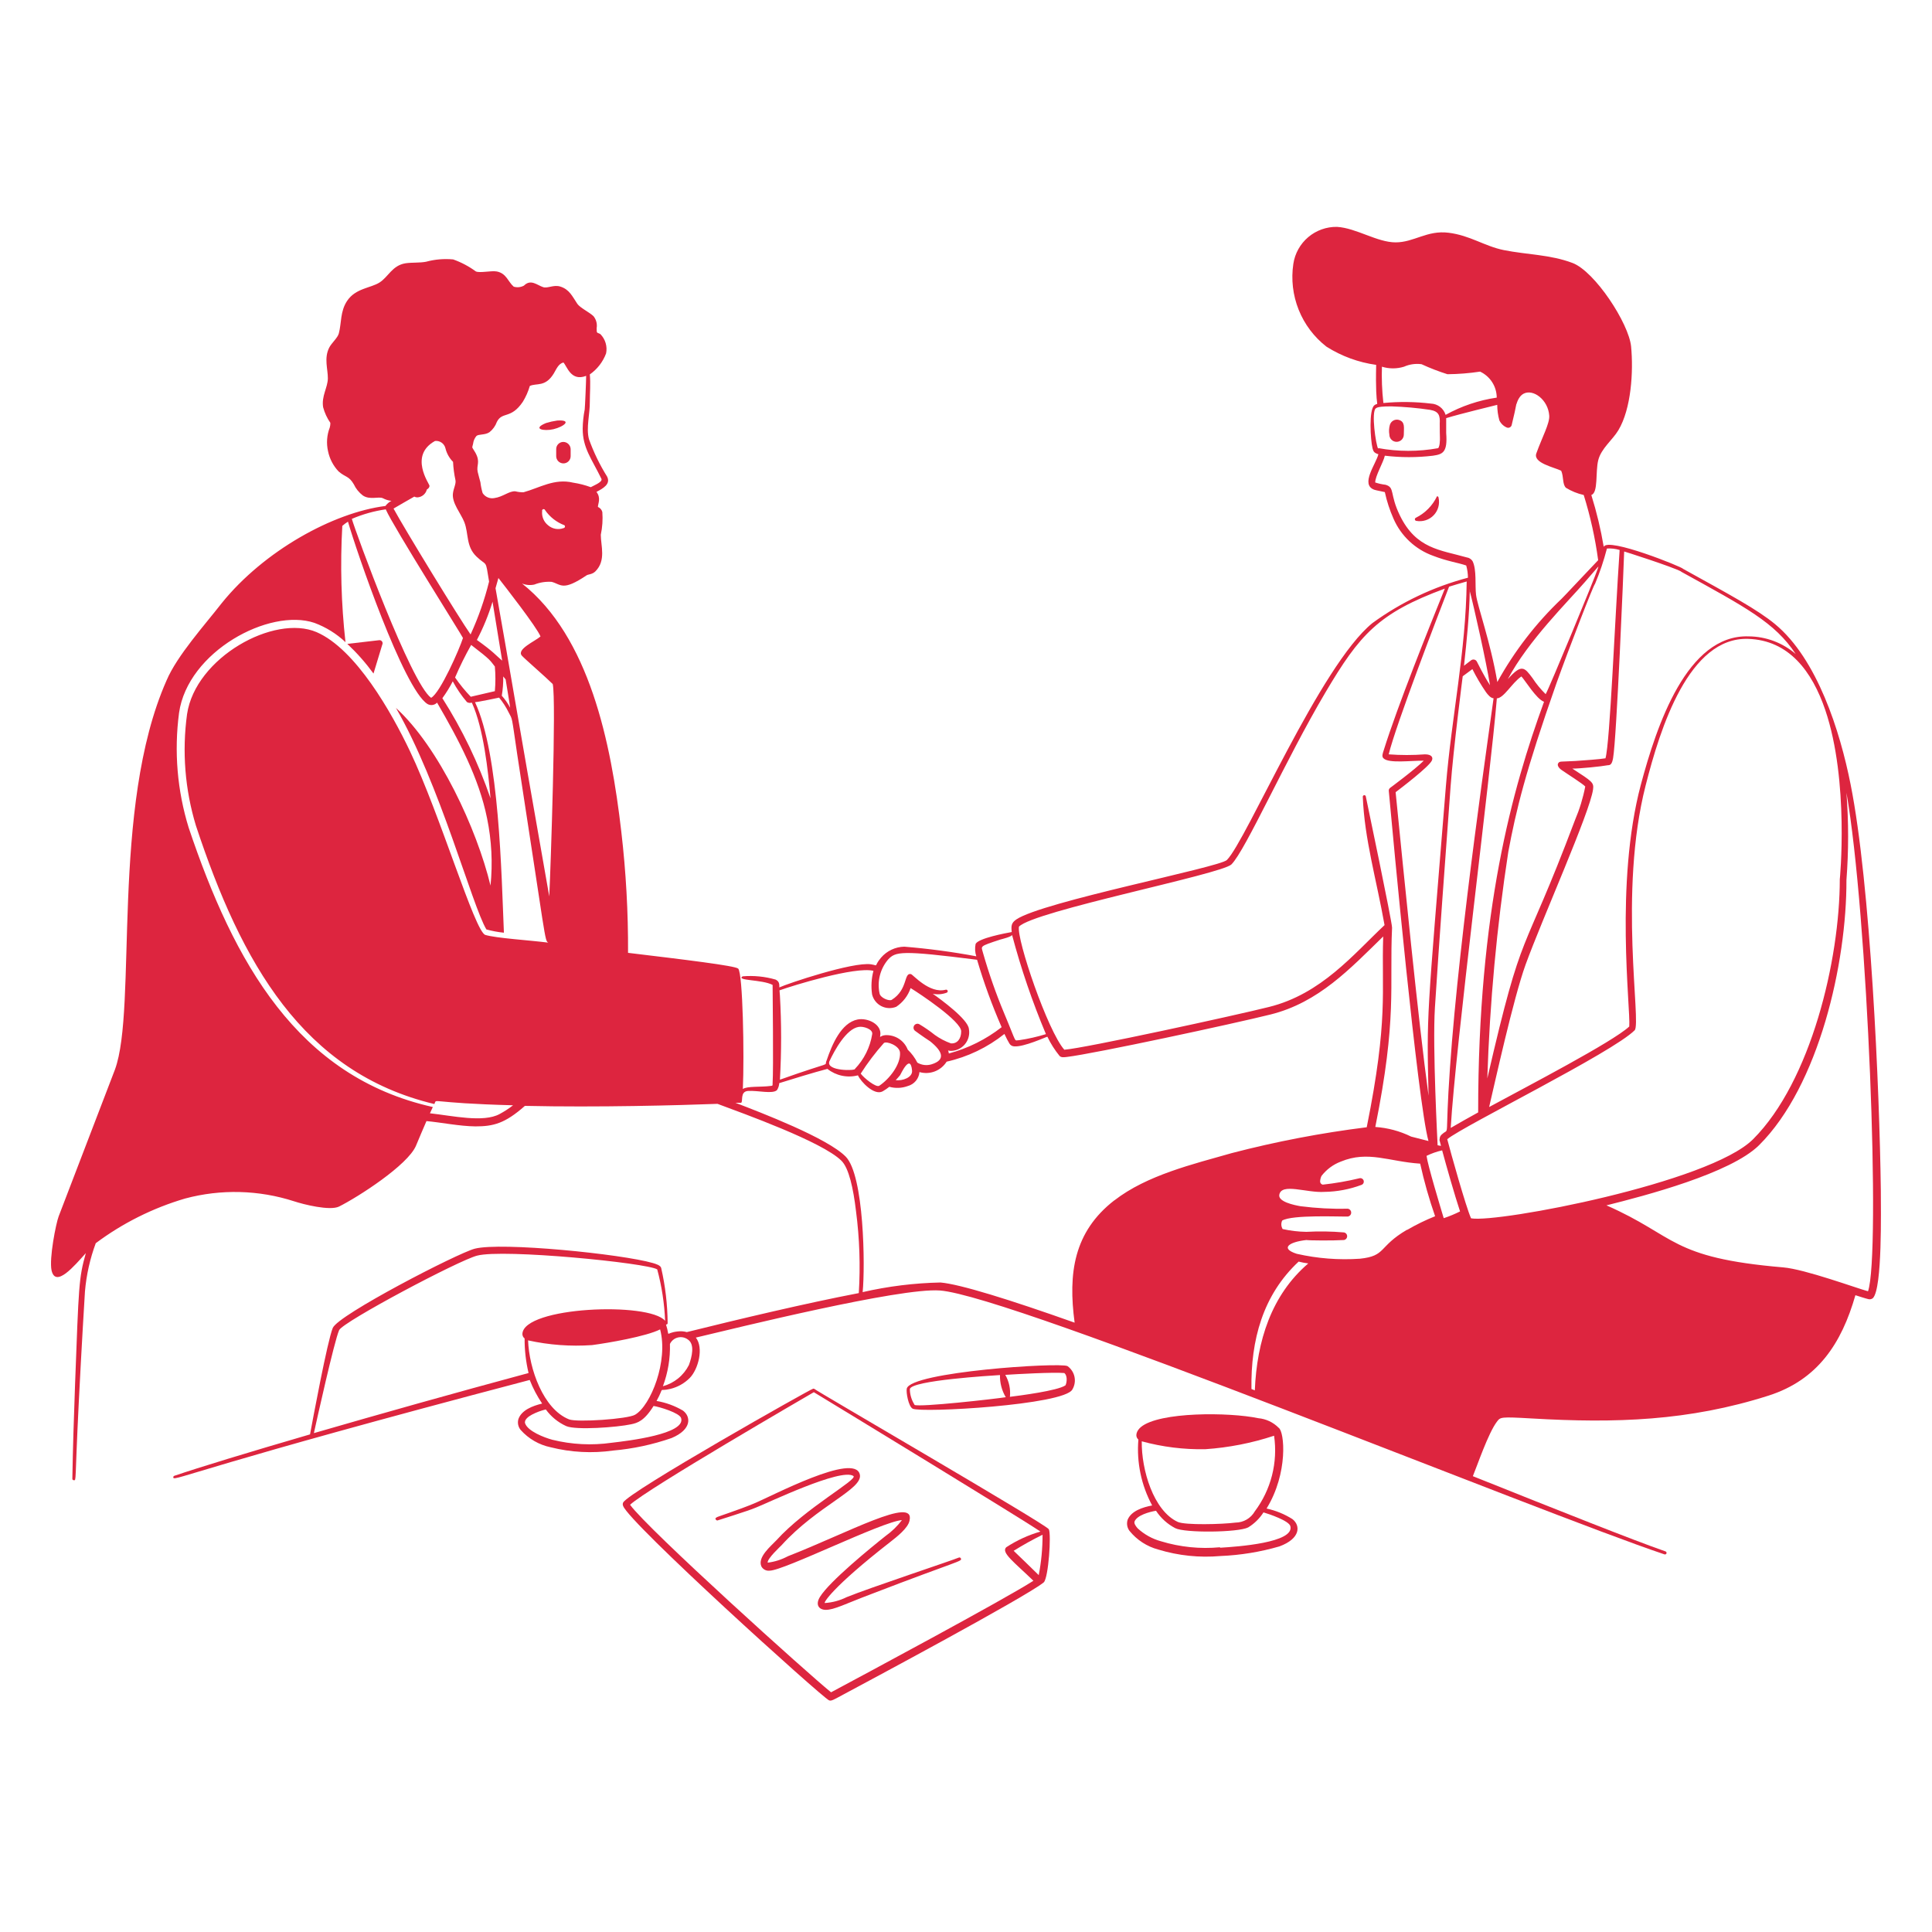 <?xml version="1.0" encoding="UTF-8"?> <svg xmlns="http://www.w3.org/2000/svg" width="331" height="331" viewBox="0 0 331 331" fill="none"><path fill-rule="evenodd" clip-rule="evenodd" d="M95.291 76.983V78.154C95.291 78.483 95.421 78.797 95.653 79.029C95.886 79.262 96.2 79.392 96.529 79.392C96.857 79.392 97.171 79.262 97.404 79.029C97.636 78.797 97.766 78.483 97.766 78.154V76.917C97.749 76.592 97.608 76.285 97.371 76.061C97.135 75.837 96.821 75.712 96.496 75.713C96.332 75.715 96.171 75.749 96.022 75.815C95.872 75.88 95.737 75.975 95.625 76.093C95.513 76.212 95.425 76.352 95.368 76.504C95.311 76.657 95.284 76.82 95.291 76.983ZM94.813 73.534C96.628 73.106 98.113 71.885 95.473 72.049C94.819 72.141 94.173 72.284 93.542 72.478C91.067 73.501 93.212 73.914 94.813 73.534ZM246.2 85.019C245.44 86.614 244.168 87.909 242.587 88.698C242.525 88.72 242.473 88.762 242.44 88.818C242.407 88.874 242.394 88.94 242.403 89.004C242.413 89.069 242.445 89.128 242.493 89.171C242.542 89.215 242.604 89.24 242.669 89.243C243.203 89.337 243.752 89.297 244.267 89.129C244.783 88.96 245.249 88.667 245.624 88.276C245.999 87.884 246.272 87.406 246.419 86.884C246.565 86.362 246.581 85.812 246.464 85.282C246.464 85.213 246.436 85.145 246.387 85.096C246.337 85.046 246.27 85.019 246.2 85.019ZM239.633 71.934C239.316 71.853 238.98 71.899 238.696 72.062C238.412 72.226 238.204 72.493 238.115 72.808C237.966 73.346 237.937 73.909 238.033 74.459C238.033 74.787 238.163 75.102 238.395 75.334C238.627 75.566 238.942 75.696 239.27 75.696C239.598 75.696 239.913 75.566 240.145 75.334C240.377 75.102 240.508 74.787 240.508 74.459C240.508 73.27 240.772 72.248 239.633 71.934ZM182.89 234.047C181.553 233.37 155.995 235.036 155.351 237.907C155.219 238.534 155.632 240.944 156.358 241.34C157.793 242.099 182.378 240.713 183.731 238.04C184.116 237.389 184.243 236.619 184.087 235.879C183.931 235.14 183.504 234.486 182.89 234.047ZM156.671 240.647C156.162 239.847 155.888 238.921 155.879 237.973C156.209 236.488 169.822 235.68 171.323 235.581C171.287 236.914 171.631 238.23 172.313 239.376C170.432 239.673 157.562 241.125 156.671 240.696V240.647ZM182.527 237.347C181.223 238.271 174.607 239.112 173.023 239.31C173.161 238.004 172.884 236.687 172.231 235.548C174.194 235.416 180.481 235.07 182.345 235.235C182.84 235.598 182.857 236.719 182.527 237.379V237.347ZM139.528 237.957C139.483 237.929 139.432 237.914 139.379 237.914C139.327 237.914 139.275 237.929 139.231 237.957C139.231 237.792 107.716 255.546 106.759 257.427C106.716 257.517 106.694 257.616 106.694 257.716C106.694 257.816 106.716 257.914 106.759 258.004C107.765 260.892 140.65 290.625 142.019 291.301C142.415 291.499 142.91 291.153 144.461 290.328C147.761 288.563 175.927 273.514 178.831 271.089C179.639 270.264 180.134 262.839 179.689 261.998C179.243 261.156 139.528 238.122 139.528 237.957ZM142.382 289.932C138.868 287.143 111.032 262.063 107.947 257.806C110.818 255.1 138.587 239.013 139.429 238.518C143.686 241.108 174.326 259.753 178.253 262.393C176.178 262.993 174.203 263.9 172.396 265.083C171.455 265.99 173.798 267.673 177.049 270.825C172.082 274.026 147.448 287.226 142.382 289.932ZM177.989 269.885C177.824 269.72 173.848 265.842 173.666 265.693C175.269 264.693 176.921 263.773 178.616 262.938C178.621 265.269 178.4 267.596 177.956 269.885H177.989Z" fill="#DD253F"></path><path fill-rule="evenodd" clip-rule="evenodd" d="M164.277 266.849C163.122 267.344 149.031 272.013 145.054 273.63C143.886 274.213 142.612 274.555 141.309 274.637C141.078 274.637 142.414 272.063 152.529 264.176C153.585 263.351 155.614 261.783 155.829 260.496C156.802 256.239 145.269 262.608 134.956 266.634C133.89 267.207 132.726 267.576 131.524 267.723C131.409 267.047 133.735 264.918 133.884 264.753C140.038 257.955 147.843 255.15 147.315 252.642C146.506 248.715 132.184 256.355 129.165 257.592C126.624 258.665 122.565 259.952 122.812 259.952C122.268 260.166 122.812 260.546 122.911 260.496C123.01 260.447 128.241 258.846 129.511 258.285C131.409 257.559 144.097 251.438 146.209 252.873C147.051 253.467 138.075 258.302 133.009 263.895C132.118 264.852 129.709 266.799 130.452 268.383C130.588 268.628 130.794 268.826 131.044 268.953C131.294 269.079 131.576 269.128 131.854 269.093C134.313 269.093 151.077 260.694 154.525 260.43C153.734 261.475 152.788 262.393 151.72 263.153C149.262 265.1 142.134 270.908 140.484 273.581C139.626 274.967 140.335 275.792 141.457 275.808C142.942 275.808 144.757 274.802 149.229 273.119C164.392 267.278 164.871 267.542 164.623 266.997C164.611 266.964 164.591 266.935 164.567 266.909C164.543 266.884 164.513 266.864 164.481 266.85C164.449 266.836 164.414 266.829 164.379 266.829C164.344 266.828 164.309 266.835 164.277 266.849Z" fill="#DD253F"></path><path fill-rule="evenodd" clip-rule="evenodd" d="M322.232 203.934C322.018 186.675 320.467 151.447 317.051 134.37C315.253 125.311 311.359 112.92 304.115 106.93C301.046 104.406 296.525 101.98 288.325 97.443C288.424 97.228 275.372 91.948 274.762 93.697C274.255 90.688 273.543 87.717 272.633 84.804C273.854 84.408 273.31 80.844 273.821 78.831C274.333 76.818 276.263 75.382 277.253 73.732C279.481 70.053 279.86 63.634 279.448 59.361C279.052 55.384 273.244 46.507 269.416 45.055C265.588 43.603 261.661 43.653 257.618 42.844C254.318 42.168 251.876 40.336 248.18 39.874C244.484 39.412 242.273 41.524 239.105 41.524C235.937 41.524 232.373 39.066 229.057 38.868C227.255 38.84 225.504 39.467 224.129 40.632C222.755 41.797 221.85 43.422 221.582 45.204C221.182 47.86 221.497 50.575 222.494 53.069C223.492 55.563 225.136 57.746 227.258 59.394C229.841 61.028 232.744 62.091 235.772 62.512C235.574 70.944 236.465 68.683 235.475 69.426C234.485 70.168 234.799 75.366 235.145 76.801C235.294 77.379 235.442 77.593 236.152 77.824C235.756 79.474 232.967 83.038 235.475 83.913C235.805 84.028 237.125 84.259 237.257 84.309C237.595 85.874 238.093 87.4 238.742 88.863C239.382 90.334 240.317 91.658 241.489 92.754C242.661 93.849 244.046 94.693 245.557 95.232C247.933 96.156 249.814 96.403 251.2 96.882C251.391 97.564 251.49 98.269 251.497 98.977C245.604 100.526 240.053 103.162 235.129 106.749C226.202 113.992 213.514 144.039 210.197 147.339C208.91 148.609 178.6 154.483 174.128 157.519C173.254 158.113 173.221 158.625 173.336 159.681C172.247 159.879 167.66 160.737 167.149 161.71C166.998 162.418 167.037 163.152 167.264 163.839C163.181 163.076 159.062 162.526 154.922 162.189C154.164 162.207 153.419 162.383 152.734 162.707C152.049 163.031 151.44 163.495 150.946 164.07C149.56 165.72 150.682 165.439 149.213 165.208C146.095 164.763 134.924 168.508 133.522 169.168C133.522 168.574 133.522 168.162 132.895 167.832C131.053 167.298 129.129 167.108 127.219 167.271C126.064 168.046 130.519 167.782 132.367 168.739C132.367 170.01 132.532 183.045 132.367 185.602C132.367 186.064 132.367 185.998 132.02 186.048C130.37 186.279 127.994 186.048 127.268 186.576C127.532 180.834 127.268 166.776 126.476 165.951C125.998 165.456 117.187 164.4 107.6 163.245C107.634 156.309 107.248 149.377 106.445 142.488C104.68 127.176 100.984 109.125 89.434 99.967C90.103 100.241 90.84 100.304 91.546 100.149C92.489 99.775 93.504 99.617 94.516 99.687C96.166 100.132 96.38 101.337 100.505 98.565C100.769 98.383 101.462 98.433 102.007 97.888C103.871 96.024 102.931 93.499 102.931 91.618C103.204 90.34 103.293 89.028 103.195 87.724C103.144 87.53 103.049 87.35 102.918 87.198C102.786 87.046 102.621 86.927 102.436 86.85C102.436 86.305 103.013 85.332 102.188 84.276C103.376 83.649 104.663 82.923 104.003 81.636C102.742 79.619 101.702 77.473 100.901 75.234C100.39 73.32 101.083 70.878 101.05 68.815C101.05 67.396 101.198 65.697 101.05 64.146C102.322 63.257 103.295 62.003 103.838 60.549C103.958 59.961 103.933 59.353 103.763 58.778C103.593 58.202 103.285 57.677 102.865 57.249C102.32 56.902 102.205 57.249 102.221 56.226C102.281 55.867 102.265 55.499 102.174 55.147C102.083 54.795 101.919 54.465 101.693 54.18C101 53.503 99.416 52.761 98.921 52.068C98.08 50.83 97.585 49.593 96.001 49.098C94.879 48.735 93.823 49.444 93.064 49.197C92.024 48.867 90.952 47.745 89.764 48.933C89.498 49.077 89.207 49.167 88.907 49.198C88.607 49.229 88.304 49.201 88.015 49.114C87.025 48.273 86.777 46.821 85.094 46.507C84.137 46.342 82.256 46.804 81.53 46.507C80.341 45.632 79.028 44.937 77.636 44.445C76.079 44.297 74.509 44.431 73 44.841C71.944 45.055 70.591 44.94 69.485 45.105C67.192 45.468 66.532 47.448 65.014 48.405C63.496 49.362 60.938 49.378 59.486 51.523C58.265 53.338 58.529 55.302 58.051 57.117C57.853 57.892 56.797 58.767 56.401 59.559C55.477 61.39 56.186 63.238 56.17 64.822C56.153 66.406 55.048 67.858 55.361 69.772C55.616 70.728 56.035 71.633 56.599 72.445C56.605 72.713 56.572 72.98 56.5 73.237C55.996 74.536 55.893 75.955 56.203 77.313C56.473 78.615 57.101 79.815 58.018 80.778C59.173 81.784 59.767 81.52 60.608 82.956C60.962 83.715 61.494 84.377 62.159 84.886C63.38 85.711 64.882 85.002 65.608 85.365C66.059 85.603 66.552 85.755 67.06 85.81C66.653 86.016 66.302 86.316 66.037 86.685C57.061 87.823 45.214 94.374 37.987 103.333C35.132 107.013 30.331 112.326 28.532 116.583C18.863 138.429 23.582 172.683 19.688 183.259L10.052 208.389C9.59 209.593 8.402 215.583 8.831 217.645C9.524 220.714 12.742 216.87 14.705 214.692C13.484 219.031 13.501 220.17 12.857 237.247C12.659 242.593 12.478 248.418 12.395 253.318C12.39 253.354 12.393 253.389 12.403 253.423C12.414 253.457 12.431 253.489 12.455 253.515C12.478 253.542 12.507 253.563 12.54 253.577C12.572 253.592 12.607 253.599 12.643 253.599C13.105 253.599 12.808 254.127 13.484 240.498C13.963 230.911 14.507 221.968 14.557 221.242C14.801 218.422 15.422 215.647 16.405 212.992C21.012 209.55 26.198 206.957 31.717 205.336C37.859 203.693 44.345 203.859 50.395 205.815C52.045 206.359 56.483 207.465 58.067 206.722C61.367 205.072 69.865 199.611 71.267 196.294C71.96 194.644 72.521 193.308 73.066 192.07C75.59 192.301 78.692 192.945 81.448 192.978C84.533 192.978 86.513 192.483 89.929 189.463C102.485 189.744 116.329 189.364 122.929 189.117C127.334 190.767 140.864 195.601 144.148 198.852C145.435 200.106 146.194 203.604 146.656 207.498C147.264 212.152 147.424 216.854 147.134 221.539C138.092 223.272 126.575 226.011 117.665 228.222C117.166 228.083 116.645 228.044 116.131 228.106C113.771 228.354 114.877 229.311 114.101 226.918C114.138 226.927 114.177 226.926 114.214 226.917C114.251 226.907 114.284 226.888 114.312 226.862C114.34 226.836 114.361 226.803 114.373 226.767C114.385 226.731 114.388 226.692 114.382 226.654C114.357 223.483 113.987 220.324 113.276 217.233C113.161 216.771 112.352 216.54 111.857 216.391C106.511 214.84 85.87 212.761 81.332 213.933C78.379 214.708 57.935 225.268 57.011 227.512C56.087 229.756 53.579 243.253 53.117 245.745C42.425 248.863 33.994 251.437 29.869 252.84C29.834 252.851 29.803 252.869 29.776 252.893C29.749 252.916 29.727 252.945 29.711 252.978C29.696 253.01 29.687 253.045 29.686 253.081C29.685 253.117 29.691 253.153 29.704 253.186C29.902 253.797 35.314 250.992 90.754 236.422C91.311 237.845 92.025 239.201 92.882 240.465C91.232 240.861 89.368 241.587 88.823 243.105C88.726 243.425 88.71 243.765 88.776 244.093C88.843 244.421 88.989 244.728 89.203 244.986C90.556 246.502 92.361 247.543 94.351 247.956C97.84 248.83 101.465 249.021 105.026 248.517C108.446 248.219 111.815 247.498 115.058 246.372C118.589 244.887 118.358 242.676 117.005 241.669C115.611 240.849 114.079 240.29 112.484 240.019C113.986 237.297 112.583 238.501 114.827 237.957C116.097 237.654 117.257 237.002 118.177 236.076C119.629 234.591 120.602 230.928 119.216 229.162C126.179 227.512 154.18 220.582 161.027 221.094C173.452 222.001 263.789 259.143 285.173 266.304C285.207 266.315 285.242 266.319 285.277 266.316C285.312 266.313 285.347 266.303 285.378 266.287C285.409 266.271 285.437 266.249 285.46 266.222C285.483 266.195 285.5 266.164 285.511 266.131C285.522 266.097 285.526 266.062 285.523 266.026C285.521 265.991 285.511 265.957 285.495 265.926C285.479 265.894 285.457 265.866 285.43 265.843C285.403 265.821 285.372 265.803 285.338 265.792C279.745 263.845 267.271 258.879 252.338 252.906C253.064 251.157 254.978 245.514 256.463 243.567C257.074 242.775 257.041 242.709 262.486 243.022C276.758 243.847 289.331 243.468 303.026 239.095C311.392 236.406 315.5 230.202 317.876 221.902C318.355 222.051 319.658 222.48 320.12 222.579C320.252 222.611 320.389 222.611 320.521 222.579C320.653 222.548 320.776 222.485 320.879 222.397C322.513 220.731 322.232 207.184 322.232 203.934ZM96.545 90.48C96.099 90.643 95.616 90.682 95.149 90.595C94.682 90.508 94.247 90.297 93.889 89.985C93.532 89.7 93.254 89.33 93.078 88.909C92.902 88.488 92.835 88.03 92.882 87.576C92.86 87.508 92.866 87.434 92.899 87.371C92.931 87.307 92.987 87.26 93.055 87.238C93.123 87.216 93.197 87.222 93.26 87.254C93.324 87.287 93.372 87.343 93.394 87.411C94.208 88.583 95.359 89.48 96.694 89.985C96.736 90.02 96.767 90.067 96.783 90.12C96.799 90.172 96.799 90.229 96.784 90.282C96.768 90.334 96.737 90.381 96.694 90.417C96.652 90.452 96.6 90.474 96.545 90.48ZM81.052 76.026C81.108 75.541 81.303 75.083 81.613 74.706C81.976 74.343 83.081 74.574 83.857 74.046C84.437 73.588 84.877 72.976 85.127 72.28C86.051 70.449 87.52 71.868 89.566 68.848C90.088 67.999 90.493 67.084 90.77 66.126C91.925 65.581 93.427 66.373 94.879 63.981C95.357 63.172 95.671 62.331 96.529 62.1C97.172 62.793 97.816 65.4 100.423 64.393C100.423 65.284 100.225 69.789 100.175 70.152C99.961 71.239 99.845 72.344 99.829 73.452C99.829 76.752 101.347 78.567 103.03 82.015C103.294 82.56 101.908 83.088 101.215 83.467C100.237 83.107 99.225 82.847 98.195 82.692C94.994 81.916 92.437 83.583 89.681 84.342C89.214 84.345 88.748 84.289 88.295 84.177C87.256 84.078 86.167 85.134 84.698 85.332C84.315 85.407 83.919 85.365 83.56 85.212C83.201 85.059 82.896 84.802 82.685 84.474C82.507 83.87 82.38 83.251 82.306 82.626C82.157 82.032 81.976 81.438 81.844 80.86C81.58 79.672 82.355 79.21 81.448 77.56C80.821 76.438 80.837 76.933 81.052 76.026ZM81.679 109.686C82.79 107.577 83.696 105.367 84.385 103.086C85.309 108.828 85.804 111.732 86.035 113.184C84.83 112.177 84.715 111.798 81.679 109.62V109.686ZM86.629 116.401C87.437 121.351 87.256 120.229 87.404 121.252C87.01 120.51 86.528 119.817 85.969 119.19C86.153 118.1 86.236 116.995 86.216 115.89L86.629 116.401ZM80.656 119.371C79.67 118.347 78.771 117.243 77.966 116.071C78.782 114.163 79.702 112.302 80.722 110.494C84.187 113.151 83.923 113.118 84.781 114.19C84.906 115.596 84.906 117.009 84.781 118.414L80.656 119.371ZM80.87 120.444C82.834 124.816 83.626 131.994 84.038 136.779C81.978 130.752 79.209 124.991 75.788 119.619C76.457 118.705 77.053 117.739 77.57 116.731C78.25 117.997 79.063 119.186 79.996 120.279C80.115 120.354 80.249 120.402 80.389 120.419C80.528 120.436 80.67 120.422 80.804 120.378L80.87 120.444ZM71.069 85.134C71.203 85.176 71.342 85.203 71.482 85.216C71.866 85.199 72.234 85.058 72.531 84.814C72.829 84.57 73.039 84.237 73.132 83.863C73.396 83.698 73.594 83.517 73.577 83.203C73.561 82.89 70.013 78.039 74.534 75.547C74.933 75.504 75.334 75.608 75.662 75.838C75.99 76.069 76.222 76.412 76.316 76.801C76.53 77.681 76.98 78.486 77.62 79.128C77.669 80.183 77.808 81.231 78.032 82.263C78.164 82.873 77.702 83.665 77.603 84.507C77.372 86.157 78.973 87.972 79.55 89.457C80.326 91.453 79.798 93.598 81.646 95.364C83.494 97.129 83.147 95.677 83.791 99.637C83.021 102.749 81.96 105.782 80.623 108.696C78.758 106.056 69.32 90.645 67.423 87.13C68.132 86.701 70.343 85.447 71.003 85.068L71.069 85.134ZM66.119 87.328C67.324 90.133 79.319 109.141 79.319 109.306C78.742 111.138 75.425 118.728 73.858 119.553C70.409 117.094 60.955 91.239 60.278 88.896C62.14 88.098 64.098 87.549 66.103 87.262L66.119 87.328ZM83.147 160.176C81.332 159.598 75.475 139.716 70.244 128.71C67.109 122.11 60.955 111.204 54.239 108.3C46.979 105.181 33.482 112.656 32.047 122.358C31.17 128.756 31.688 135.269 33.565 141.448C41.353 164.994 51.896 183.771 74.419 189.15C74.947 188.094 73.082 188.968 87.899 189.364C87.173 189.929 86.4 190.432 85.589 190.866C82.817 192.367 77.554 191.163 73.66 190.734L74.155 189.661C50.956 184.48 40.099 164.911 32.327 141.811C30.364 135.446 29.802 128.731 30.677 122.127C32.162 111.633 46.138 104.109 53.876 106.716C55.849 107.451 57.656 108.573 59.189 110.016C58.453 103.404 58.271 96.742 58.645 90.1C58.948 89.831 59.273 89.588 59.618 89.374C61.037 94.324 69.122 117.985 73.231 120.609C73.491 120.763 73.796 120.824 74.096 120.782C74.396 120.74 74.672 120.598 74.881 120.378C78.593 126.763 82.058 133.297 83.444 140.178C84.228 143.975 84.428 147.87 84.038 151.728C81.695 142.026 75.211 128.001 67.835 121.285C75.376 134.304 80.87 155.127 83.329 159.235C84.312 159.506 85.317 159.694 86.332 159.796C85.903 149.896 85.573 129.255 81.382 120.295C81.893 120.295 85.507 119.52 85.507 119.52C86.158 120.302 86.712 121.161 87.157 122.077C87.833 123.381 87.602 122.391 88.625 129.321C93.575 161.314 93.295 161.149 93.938 161.496C90.704 161.083 85.012 160.737 83.147 160.176ZM94.103 153.576C87.668 117.045 87.602 116.022 84.896 100.776C85.111 100.05 85.276 99.456 85.391 99.027C86.414 100.33 91.991 107.475 92.602 109.042C91.694 109.851 88.427 111.237 89.417 112.342C89.863 112.854 93.542 116.038 94.697 117.193C95.324 119.85 94.334 148.956 94.103 153.576ZM53.777 245.53C54.239 243.435 57.259 229.806 58.1 227.892C58.711 226.473 78.61 215.913 81.745 215.121C86.266 213.933 110.884 216.375 112.6 217.48C113.374 220.358 113.828 223.313 113.953 226.291C111.181 222.991 89.731 223.866 89.5 228.519C89.495 228.672 89.527 228.823 89.593 228.961C89.659 229.099 89.757 229.219 89.879 229.311C89.868 231.305 90.095 233.294 90.556 235.234C77.884 238.65 65.212 242.214 53.777 245.53ZM116.692 242.956C117.533 245.679 107.65 246.85 104.795 247.18C101.406 247.663 97.955 247.49 94.631 246.669C93.179 246.273 90.49 245.217 89.978 243.897C89.731 243.27 90.539 242.676 91.133 242.362C91.886 241.969 92.684 241.67 93.509 241.471C94.408 242.71 95.613 243.694 97.007 244.326C98.657 245.052 105.703 244.54 108.145 244.012C109.217 243.781 110.356 243.468 111.973 240.877C112.963 241.026 116.411 242.049 116.692 242.956ZM108.805 242.379C107.567 243.121 98.822 243.715 97.486 243.171C93.064 241.405 90.655 234.508 90.473 229.641C94.068 230.432 97.757 230.704 101.429 230.449C104.185 230.086 110.702 228.964 113.095 227.76C114.53 233.172 111.494 240.811 108.805 242.379ZM118.028 233.865C117.581 234.748 116.954 235.528 116.186 236.154C115.419 236.779 114.529 237.236 113.573 237.495C114.436 235.18 114.845 232.721 114.778 230.251C114.908 229.979 115.097 229.738 115.331 229.547C115.566 229.356 115.839 229.219 116.133 229.147C116.426 229.074 116.732 229.068 117.028 229.127C117.325 229.187 117.604 229.312 117.847 229.492C119.084 230.301 118.54 232.462 118.028 233.865ZM287.978 97.921C299.132 104.076 304.082 106.65 307.646 112.045C305.404 110.118 302.551 109.048 299.594 109.026C289.018 108.663 283.82 124.321 281.114 134.452C276.626 151.348 279.382 172.732 279.134 175.867C276.28 178.524 261.661 186.114 255.127 189.661C256.034 185.833 259.268 171.066 261.38 165.241C264.218 157.42 272.386 139.204 272.93 135.244C273.079 134.073 272.848 133.924 269.383 131.68C270.719 131.68 274.333 131.317 275.455 131.103C275.933 131.103 276.181 130.888 276.362 129.882C276.973 126.384 278.161 97.558 278.26 94.489C278.144 94.423 286.559 97.113 288.028 97.921H287.978ZM275.257 93.978C276.008 93.924 276.763 94.008 277.484 94.225C276.659 106.188 275.834 127.225 275.059 129.915C274.184 130.08 271.082 130.294 269.878 130.377C267.304 130.525 267.238 130.377 266.974 130.74C266.71 131.103 267.073 131.598 267.551 131.928C268.393 132.522 271.198 134.287 271.594 134.749C271.213 136.714 270.627 138.633 269.845 140.475C260.522 165.225 261.083 157.618 254.813 184.761C255.232 171.759 256.433 158.794 258.41 145.936C259.73 138.858 261.331 132.208 266.66 117.061C268.756 111.204 273.095 99.984 273.26 100.05C274.088 98.078 274.772 96.049 275.306 93.978H275.257ZM246.596 195.238C246.91 196.459 246.91 196.294 246.811 196.311L246.299 196.212C246.299 196.047 245.408 179.481 245.837 172.633C246.613 160.506 247.603 147.355 248.527 134.683C248.972 128.545 250.655 115.362 250.606 115.857L252.256 114.636C252.94 116.002 253.718 117.319 254.582 118.579C254.912 119.025 255.358 119.586 255.886 119.635C255.523 122.622 250.028 159.466 248.411 183.012C247.52 195.832 248.411 193.11 247.108 194.281C246.953 194.386 246.829 194.529 246.747 194.698C246.666 194.866 246.631 195.052 246.646 195.238H246.596ZM256.397 119.652C257.651 119.652 259.004 117.012 260.654 115.89C261.298 116.566 263.245 119.8 264.532 120.229C259.07 135.211 253.229 156.1 253.246 190.585C251.843 191.344 249.946 192.433 248.543 193.242C249.368 179.2 255.341 133.116 256.447 119.652H256.397ZM273.722 97.476C273.194 99.126 265.357 118.051 264.812 118.926C263.961 118.092 263.203 117.168 262.552 116.17C261.166 114.306 260.687 113.695 258.328 116.352C261.826 109.752 268.657 103.053 271.528 99.72C274.267 96.585 273.904 96.849 273.722 97.476ZM236.762 62.826C237.993 63.205 239.31 63.205 240.541 62.826C241.482 62.407 242.522 62.259 243.544 62.397C244.986 63.062 246.468 63.635 247.982 64.113C249.855 64.096 251.724 63.947 253.576 63.667C254.424 64.064 255.143 64.693 255.648 65.481C256.153 66.27 256.424 67.186 256.43 68.122C253.355 68.569 250.386 69.57 247.669 71.076C247.502 70.534 247.171 70.058 246.722 69.712C246.272 69.366 245.727 69.168 245.161 69.145C242.455 68.82 239.722 68.787 237.01 69.046C236.769 66.938 236.686 64.815 236.762 62.694V62.826ZM236.119 76.9C235.706 76.174 234.898 70.548 235.723 69.937C235.855 70.102 235.277 69.591 238.412 69.624C240.622 69.694 242.825 69.892 245.012 70.218C246.497 70.482 246.745 71.158 246.662 72.594C246.662 75.25 246.745 74.986 246.662 75.811C246.662 76.042 246.563 76.653 246.382 76.785C242.988 77.399 239.511 77.394 236.119 76.768V76.9ZM251.282 95.496C246.761 94.209 242.62 94.044 239.831 88.302C238.033 84.606 239.023 83.533 237.389 83.055C236.783 82.983 236.186 82.85 235.607 82.659C235.607 81.553 236.993 79.243 237.257 78.072C239.997 78.4 242.767 78.4 245.507 78.072C247.157 77.824 248.032 77.544 247.768 74.194V71.637C250.358 70.845 255.853 69.541 256.513 69.36C256.517 70.257 256.639 71.151 256.876 72.016C257.133 72.561 257.579 72.994 258.13 73.237C258.218 73.276 258.314 73.295 258.41 73.291C258.506 73.287 258.601 73.261 258.685 73.215C258.77 73.168 258.843 73.103 258.898 73.024C258.953 72.945 258.99 72.854 259.004 72.759C259.384 71.224 259.681 69.855 259.796 69.195C259.796 69.558 259.945 68.04 261.034 67.446C262.684 66.588 265.241 68.502 265.423 71.208C265.522 72.528 264.202 74.92 263.212 77.676C262.618 79.326 266.215 80.035 267.469 80.646C267.931 81.718 267.65 82.923 268.277 83.566C269.218 84.146 270.25 84.565 271.33 84.804C272.468 88.451 273.296 92.188 273.805 95.974C269.614 100.38 268.673 101.436 267.551 102.574C263.168 106.739 259.451 111.553 256.529 116.847C255.358 109.966 253.13 103.894 252.883 101.898C252.685 100.347 253.015 97.608 252.289 96.139C252.179 95.965 252.031 95.816 251.857 95.705C251.683 95.594 251.487 95.522 251.282 95.496ZM251.761 101.089C252.553 104.026 254.665 113.563 255.275 117.391C254.269 115.873 253.031 113.365 253.031 113.365C252.988 113.276 252.926 113.197 252.848 113.135C252.771 113.073 252.68 113.029 252.584 113.007C252.487 112.985 252.386 112.985 252.29 113.007C252.193 113.029 252.102 113.073 252.025 113.134L250.82 114.058C251.282 109.768 251.744 105.396 251.81 101.089H251.761ZM251.282 99.621C251.134 111.765 248.708 122.589 247.718 134.683C244.418 175.339 244.418 173.343 244.748 187.731C242.966 174.729 240.475 149.434 239.105 135.723C240.079 134.98 244.781 131.4 245.309 130.311C245.557 129.783 245.309 129.238 244.121 129.238C242.056 129.394 239.982 129.394 237.917 129.238C239.171 124.123 246.349 105.462 248.263 100.512C249.236 100.231 250.045 99.951 251.282 99.621ZM174.574 158.757C177.131 156.067 209.224 149.797 210.973 148.098C213.431 145.623 220.196 130.261 227.093 118.612C232.951 108.712 236.135 105.049 247.537 100.842C244.798 107.623 239.452 120.889 237.043 128.611C236.894 129.09 236.68 129.618 237.043 129.931C237.95 130.822 241.745 130.294 243.923 130.327C242.389 131.862 238.165 134.98 238.165 134.98C238.083 135.04 238.019 135.121 237.979 135.213C237.938 135.306 237.922 135.408 237.934 135.508C238.627 143.164 242.884 188.853 244.732 195.486L241.762 194.727C239.842 193.784 237.757 193.224 235.624 193.077C239.386 174.366 238.033 169.135 238.495 158.938C238.495 157.882 234.04 136.663 234.007 136.498C234.007 136.428 233.979 136.361 233.929 136.312C233.88 136.262 233.813 136.234 233.743 136.234C233.673 136.234 233.605 136.262 233.556 136.312C233.506 136.361 233.479 136.428 233.479 136.498C233.759 143.725 235.805 150.606 237.208 158.493C231.928 163.443 226.4 170.29 217.408 172.518C211.847 173.92 185.81 179.596 182.345 179.844C179.507 176.676 174.128 160.869 174.574 158.757ZM171.439 160.951C171.439 160.951 173.419 160.473 173.386 160.159C174.926 165.957 176.867 171.641 179.194 177.171C177.694 177.635 176.16 177.982 174.607 178.21C173.666 178.21 174.326 179.035 172.033 173.59C170.619 170.205 169.407 166.74 168.403 163.212C168.122 162.073 167.644 162.189 171.439 160.951ZM152.117 164.433C153.421 162.997 154.361 162.783 167.396 164.433C168.555 168.367 169.961 172.225 171.604 175.983C168.921 178.074 165.847 179.606 162.562 180.487C162.463 179.778 162.232 179.992 162.793 180.042C163.266 180.055 163.737 179.962 164.17 179.769C164.603 179.577 164.988 179.289 165.295 178.928C165.602 178.567 165.824 178.142 165.945 177.683C166.066 177.225 166.083 176.745 165.994 176.28C165.862 174.63 161.143 171.198 159.806 170.257C160.599 170.421 161.423 170.358 162.182 170.076C162.25 170.054 162.306 170.006 162.339 169.943C162.371 169.879 162.377 169.805 162.355 169.738C162.333 169.67 162.286 169.613 162.222 169.581C162.159 169.548 162.085 169.542 162.017 169.564C159.245 170.29 156.44 166.99 156.077 166.891C154.807 166.578 155.599 169.531 152.777 171.297C152.365 171.561 150.781 170.967 150.682 170.158C150.474 169.158 150.495 168.123 150.744 167.131C150.992 166.14 151.462 165.217 152.117 164.433ZM133.67 169.63C135.782 168.871 146.54 165.538 149.642 166.33C149.293 167.648 149.214 169.024 149.411 170.373C149.516 170.801 149.712 171.202 149.986 171.548C150.26 171.894 150.605 172.177 150.998 172.378C151.391 172.578 151.823 172.692 152.264 172.71C152.704 172.728 153.144 172.652 153.553 172.485C154.702 171.718 155.567 170.593 156.011 169.284C157.48 170.175 164.773 175.009 164.674 176.725C164.674 177.88 164.063 178.854 162.908 178.755C161.933 178.405 161.011 177.922 160.169 177.319C159.322 176.643 158.429 176.025 157.496 175.471C157.348 175.394 157.176 175.375 157.015 175.417C156.853 175.459 156.712 175.559 156.62 175.698C156.528 175.838 156.491 176.006 156.515 176.171C156.54 176.337 156.625 176.487 156.754 176.593C156.754 176.593 157.991 177.517 159.361 178.408C161.423 180.058 162.133 181.576 159.575 182.352C159.175 182.471 158.754 182.506 158.34 182.455C157.925 182.403 157.526 182.267 157.166 182.055C156.746 181.225 156.188 180.472 155.516 179.827C155.216 179.057 154.679 178.401 153.982 177.956C153.285 177.511 152.464 177.3 151.639 177.352C150.781 177.451 150.715 177.88 150.797 177.484C151.193 175.521 148.685 174.333 146.936 174.663C144.115 175.224 142.547 178.953 141.623 181.675C141.062 182.863 143.273 181.543 133.621 184.975C133.893 180.183 133.893 175.38 133.621 170.587C133.538 169.449 133.505 169.713 133.67 169.63ZM142.085 181.857C142.993 179.91 144.989 176.263 147.118 175.933C147.943 175.785 149.609 176.346 149.428 177.187C149.07 179.422 148.04 181.494 146.474 183.127C146.672 183.457 141.508 183.556 142.085 181.857ZM151.424 178.705C151.82 178.309 154.13 179.118 154.196 180.355C154.312 182.418 152.348 184.876 150.649 186.015C150.104 186.394 147.959 184.645 147.464 183.936C148.643 182.09 149.967 180.341 151.424 178.705ZM154.213 184.2C154.328 184.035 155.978 180.372 156.259 183.408C156.374 184.596 154.609 185.223 153.454 185.058C153.722 184.786 153.975 184.499 154.213 184.2ZM190.909 205.65C183.962 211.045 182.972 218.14 184.111 226.605C172.957 222.645 164.443 220.005 161.126 219.724C156.637 219.817 152.17 220.37 147.794 221.374C148.24 216.936 148.042 201.36 144.89 198.159C141.739 194.958 130.304 190.585 125.998 188.935H126.971C127.351 188.737 126.724 187.005 128.159 186.906C129.892 186.807 132.317 187.467 133.109 186.774C133.346 186.415 133.482 185.999 133.505 185.569C135.32 184.992 139.594 183.688 141.755 183.127C142.482 183.704 143.332 184.104 144.24 184.296C145.148 184.488 146.088 184.466 146.986 184.233C147.481 185.338 149.791 187.764 151.226 186.972C151.624 186.742 152.005 186.483 152.365 186.196C153.408 186.486 154.517 186.439 155.533 186.064C156.07 185.918 156.55 185.61 156.907 185.182C157.264 184.754 157.481 184.227 157.529 183.672C158.393 183.92 159.314 183.88 160.154 183.559C160.993 183.237 161.705 182.652 162.182 181.89C165.8 181.077 169.185 179.452 172.082 177.138C172.396 177.814 172.693 178.392 172.94 178.788C173.022 178.927 173.137 179.044 173.276 179.127C173.414 179.211 173.571 179.259 173.732 179.266C175.382 179.431 179.276 177.616 179.441 177.616C180.006 178.796 180.71 179.903 181.537 180.916C181.834 181.213 182.329 181.131 182.791 181.081C187.576 180.504 211.336 175.389 217.688 173.805C225.938 171.742 231.317 165.951 236.977 160.44C236.663 169.911 237.901 174.531 234.155 193.126C226.367 194.095 218.65 195.572 211.055 197.548C204.406 199.446 196.486 201.327 190.909 205.666V205.65ZM214.982 238.204L214.405 237.973C214.273 229.591 216.352 221.869 222.49 216.144C223.033 216.282 223.584 216.387 224.14 216.457C217.82 221.869 215.329 229.756 214.982 238.204ZM241.036 210.699C236.086 213.603 237.538 215.17 233 215.649C229.365 215.899 225.713 215.615 222.16 214.807C219.289 213.883 220.807 212.778 223.81 212.448C224.321 212.53 228.347 212.563 230.245 212.448C230.4 212.423 230.541 212.344 230.643 212.224C230.745 212.105 230.801 211.953 230.801 211.796C230.801 211.639 230.745 211.487 230.643 211.368C230.541 211.248 230.4 211.169 230.245 211.144C228.105 210.96 225.954 210.927 223.81 211.045C222.444 211.026 221.084 210.865 219.751 210.567C219.618 210.351 219.541 210.105 219.526 209.851C219.512 209.598 219.561 209.345 219.668 209.115C221.401 208.075 229.568 208.471 230.921 208.422C231.08 208.397 231.225 208.316 231.33 208.193C231.435 208.071 231.492 207.915 231.492 207.754C231.492 207.592 231.435 207.437 231.33 207.314C231.225 207.192 231.08 207.11 230.921 207.085C228.214 207.143 225.506 206.999 222.82 206.656C221.665 206.458 218.975 205.881 219.173 204.709C219.536 202.597 223.876 204.412 226.928 204.198C229.082 204.166 231.214 203.764 233.231 203.01C233.382 202.964 233.509 202.86 233.583 202.721C233.657 202.581 233.673 202.418 233.627 202.267C233.581 202.116 233.477 201.99 233.338 201.916C233.199 201.841 233.036 201.825 232.885 201.871C230.82 202.368 228.726 202.731 226.615 202.96C226.481 202.933 226.362 202.857 226.28 202.748C226.197 202.638 226.158 202.503 226.169 202.366C226.193 202.058 226.271 201.756 226.4 201.475C227.251 200.366 228.393 199.515 229.7 199.017C234.386 197.07 237.95 199.017 243.313 199.363C243.986 202.414 244.84 205.423 245.87 208.372C244.226 209.03 242.632 209.807 241.102 210.699H241.036ZM247.339 208.686C246.761 206.739 244.616 199.677 244.402 198.027C245.253 197.611 246.15 197.295 247.075 197.086C247.834 199.908 249.236 204.808 250.144 207.547C249.258 207.99 248.343 208.371 247.405 208.686H247.339ZM252.008 208.686C251.134 206.706 248.543 197.482 247.949 195.172C250.787 192.846 276.263 180.322 280.058 176.511C281.246 175.323 277.237 152.965 281.939 134.568C284.447 124.668 289.364 109.108 299.512 109.455C306.475 109.686 310.451 114.999 312.712 121.632C316.853 133.842 315.203 150.787 315.203 150.622C315.203 164.466 310.253 185.272 300.353 195.172C292.879 202.663 256.661 209.527 252.074 208.735L252.008 208.686ZM320.038 221.226C318.107 220.714 309.247 217.447 305.501 217.134C286.048 215.484 287.252 211.788 275.224 206.508C281.824 204.858 296.492 201.03 301.36 196.212C311.639 186.015 316.391 164.994 316.342 150.771C316.724 145.79 316.724 140.787 316.342 135.805C319.988 156.496 322.232 214.956 320.038 221.226Z" fill="#DD253F"></path><path fill-rule="evenodd" clip-rule="evenodd" d="M64.914 109.686L59.502 110.313C61.152 111.865 62.655 113.566 63.99 115.395L65.492 110.445C65.538 110.356 65.558 110.256 65.549 110.157C65.54 110.058 65.503 109.963 65.443 109.883C65.382 109.804 65.301 109.743 65.207 109.708C65.114 109.673 65.012 109.666 64.914 109.686ZM221.433 260.265C220.072 259.403 218.57 258.789 216.995 258.45C220.74 252.362 220.064 245.25 219.074 244.623C218.142 243.673 216.901 243.088 215.576 242.973C210.626 241.934 198.63 241.851 195.462 244.491C194.769 245.069 194.357 246.009 195.033 246.636C194.711 250.547 195.531 254.468 197.393 257.922C195.743 258.236 193.829 258.863 193.202 260.348C193.094 260.667 193.064 261.008 193.116 261.341C193.168 261.674 193.299 261.99 193.499 262.262C194.766 263.832 196.499 264.959 198.449 265.479C201.893 266.527 205.506 266.902 209.091 266.585C212.517 266.445 215.913 265.891 219.206 264.935C222.852 263.582 222.819 261.354 221.433 260.265ZM195.611 246.933C199.158 247.902 202.825 248.357 206.501 248.286C210.509 248.012 214.467 247.236 218.282 245.976C218.612 248.246 218.491 250.559 217.925 252.782C217.358 255.004 216.358 257.093 214.982 258.929C214.649 259.511 214.169 259.996 213.59 260.335C213.011 260.674 212.353 260.855 211.682 260.859C209.372 261.156 203.069 261.321 201.782 260.744C197.607 258.813 195.545 251.801 195.611 246.933ZM209.025 265.083C205.619 265.406 202.183 265.058 198.911 264.06C197.429 263.656 196.066 262.904 194.934 261.866C194.67 261.585 194.241 261.024 194.373 260.678C194.802 259.589 196.898 259.028 198.053 258.83C198.88 260.091 200.016 261.119 201.353 261.816C203.003 262.658 212.144 262.559 213.843 261.684C214.903 261.037 215.8 260.157 216.467 259.11C217.44 259.391 220.839 260.546 221.07 261.47C221.813 264.308 211.995 264.984 209.025 265.166V265.083Z" fill="#DD253F"></path></svg> 